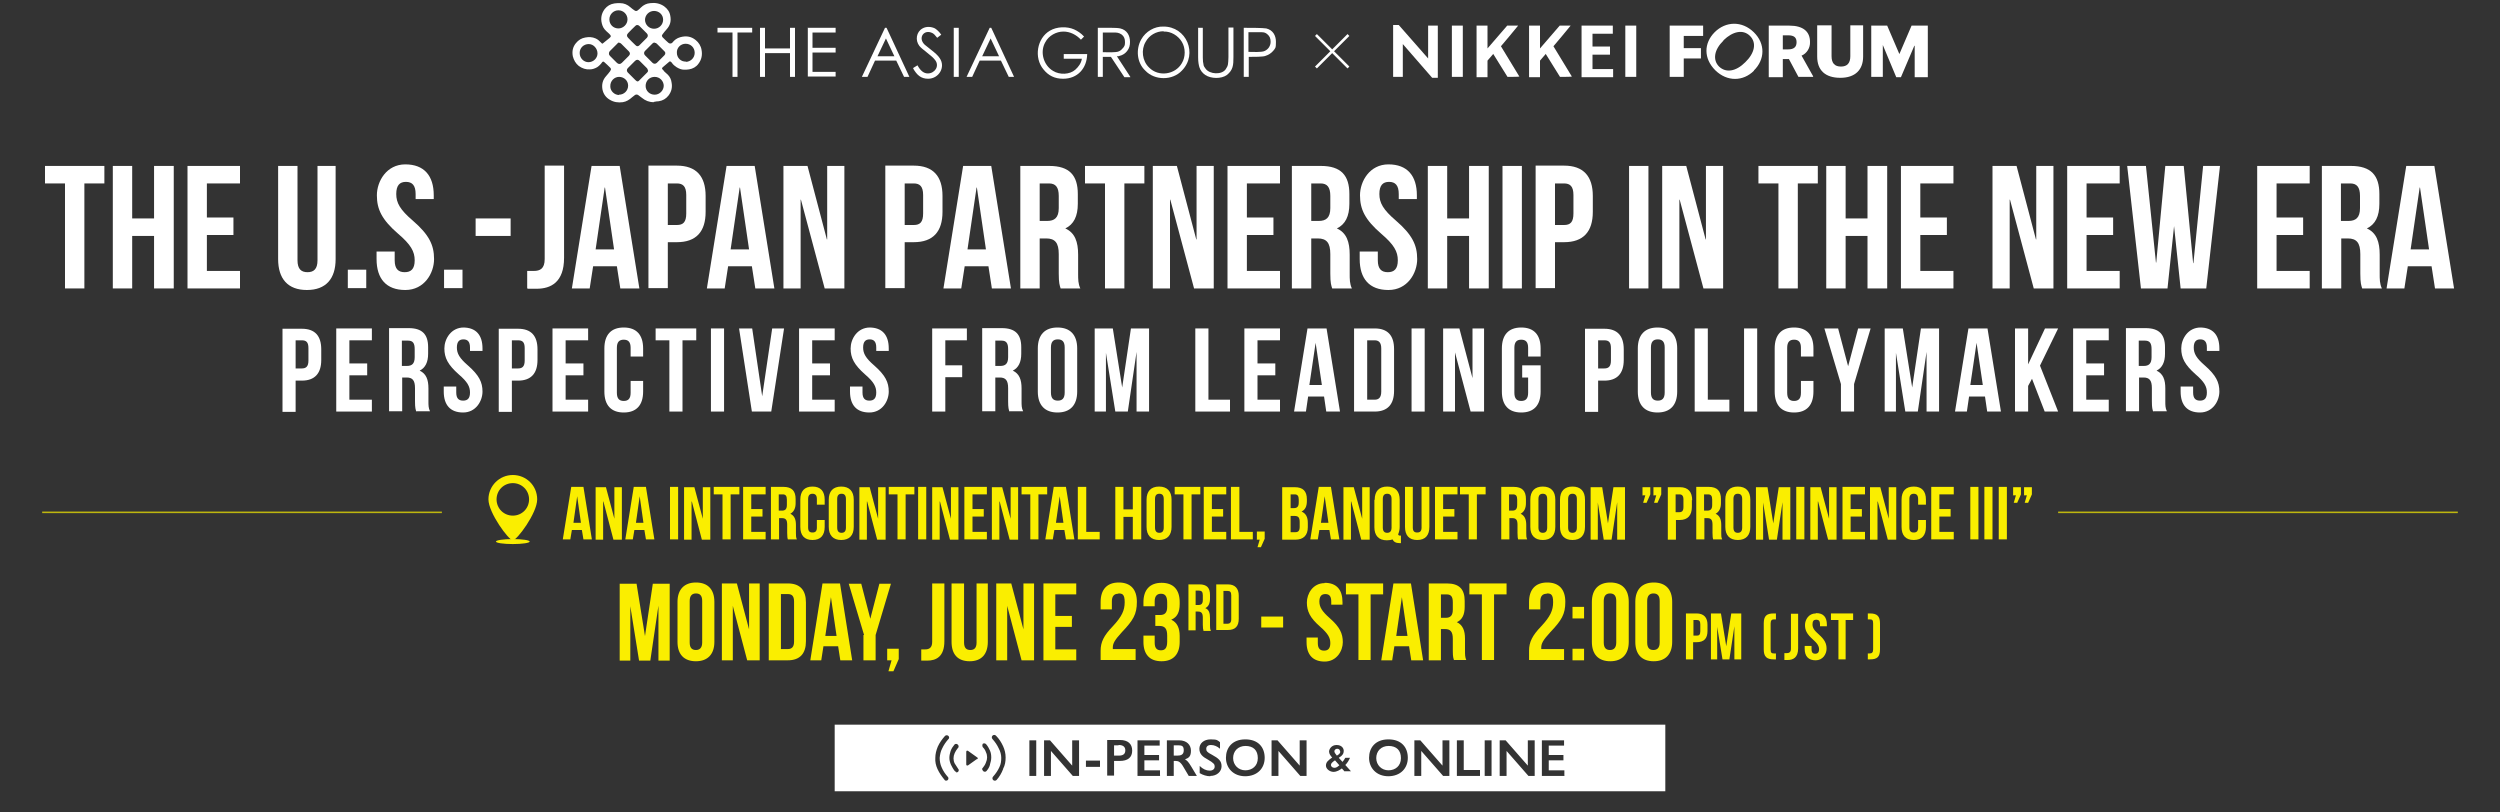 <?xml version="1.0" encoding="UTF-8"?>
<svg id="en" xmlns="http://www.w3.org/2000/svg" version="1.1" viewBox="0 0 800 260">
  <rect x="0" y="0" width="800" height="260" fill="#333333" stroke="none"/>
  <!-- Generator: Adobe Illustrator 29.5.1, SVG Export Plug-In . SVG Version: 2.1.0 Build 141)  -->
  <defs>
    <style>
      .st0, .st1 {
        fill: #faee00;
      }

      .st2 {
        fill-rule: evenodd;
      }

      .st2, .st3 {
        fill: #fff;
      }

      .st1 {
        opacity: .7;
      }
    </style>
  </defs>
  <g>
    <g>
      <g>
        <path id="header_logo_index" class="st2" d="M458.3,24.9l-9.4-10.8v10.5h-3.1V8h1.8l9.4,10.7v-10.5h3.1v16.7h-1.8ZM464.6,8.2h3.5v16.4h-3.5V8.2h0ZM477.8,17.3l-1.8,2.1v5.3h-3.5V8.2h3.5v7.3l6.3-7.3h3.5c0,.1-5.5,6.6-5.5,6.6l5.9,9.7h0c0,.1-3.8.1-3.8.1l-4.6-7.4ZM494.6,17.3l-1.8,2.1v5.3h-3.5V8.2h3.5v7.3l6.3-7.3h3.5c0,.1-5.5,6.6-5.5,6.6l5.9,9.7h0c0,.1-3.8.1-3.8.1l-4.6-7.4ZM506.1,8.2h10v2.6h-6.5v4.1h5.6v2.6h-5.6v4.6h6.6v2.6h-10.1V8.2ZM520.1,8.2h3.5v16.4h-3.5V8.2Z"/>
        <path id="header_logo_index-2" class="st2" d="M538.8,18.5v6.1h-4.5V8.2h10.7v3.3h-6.2v3.9h5.5v3.3h-5.5,0ZM561.3,22.6c-3.5,3.5-8.6,3.6-12.4-.1-3.8-3.8-3.7-8.7-.2-12.2s8.7-3.7,12.5,0c3.8,3.7,3.6,8.8,0,12.3M551.5,13c-3,2.9-3.5,6.2-1.4,8.3,2.2,2.1,5.4,1.6,8.4-1.4,3-2.9,3.7-6.2,1.5-8.4-2.2-2.2-5.5-1.5-8.5,1.4M572.4,18.9h-1.9v5.8h-4.5V8.2h6.6c4.4,0,6.6,1.9,6.6,5.2.1,1.9-1,3.7-2.7,4.4l3.7,6.6v.2h-4.7l-3.1-5.8ZM570.5,11.3v4.5h1.7c1.9,0,2.7-.8,2.7-2.3s-.8-2.2-2.7-2.2h-1.6ZM581.5,18.1v-10h4.6v9.9c0,2.2,1,3.3,3,3.3s3-1.1,3-3.3v-9.9h4.1v10c0,4.2-2.5,6.8-7.3,6.8s-7.4-2.4-7.4-6.8M612.6,14.6l-4.3,10.1h-1.5l-4.3-10.3v10.2h-3.7V8.2h5.1l3.9,9.1,3.9-9.1h5.2v16.5h-4.2v-10Z"/>
      </g>
      <path class="st3" d="M421.4,10.9l4.9,4.9,4.9-4.9.6.6-4.9,4.9,4.9,4.9-.6.6-4.9-4.9-4.9,4.9-.6-.6,4.9-4.9-4.9-4.9.6-.6Z"/>
    </g>
    <g id="Layer_2-2">
      <g>
        <g>
          <path class="st3" d="M229.6,10.4v-1.5h11.1v1.5h-4.7v14.2h-1.6v-14.2h-4.7Z"/>
          <path class="st3" d="M243.2,8.9h1.6v6.6h8v-6.6h1.6v15.7h-1.6v-7.6h-8v7.6h-1.6v-15.7Z"/>
          <path class="st3" d="M258.4,8.9h9v1.5h-7.4v4.9h7.4v1.5h-7.4v6.2h7.4v1.5h-8.9v-15.7h0Z"/>
          <path class="st3" d="M283.7,8.9l7.3,15.7h-1.7l-2.5-5.2h-6.8l-2.4,5.2h-1.8l7.4-15.7h.4ZM283.5,12.3l-2.7,5.7h5.4l-2.7-5.7Z"/>
          <path class="st3" d="M292.3,21.7l1.3-.8c.9,1.7,2,2.6,3.3,2.6,2.2,0,3.8-2.3,2.4-4.2-.5-.7-1.4-1.5-2.7-2.5-1.3-1-2.1-1.7-2.4-2.1-1.4-1.8-1-4.5,1-5.6,1.2-.7,2.8-.6,4,0,.6.4,1.3,1,2,2l-1.3,1c-.6-.8-1.1-1.3-1.5-1.5-2.7-1.4-4.8,1.5-2.5,3.7.2.2.9.7,2,1.6,1.3,1,2.3,1.9,2.8,2.7,2,2.9-.3,6.6-3.7,6.6-2.3,0-3.6-1.2-4.8-3.3h0Z"/>
          <path class="st3" d="M305.2,8.9h1.6v15.7h-1.6v-15.7Z"/>
          <path class="st3" d="M317.2,8.9l7.3,15.7h-1.7l-2.5-5.2h-6.8l-2.4,5.2h-1.8l7.4-15.7h.4ZM317,12.3l-2.7,5.7h5.4l-2.7-5.7Z"/>
          <path class="st3" d="M347.1,11.5l-1.2,1.2c-1.5-1.6-3.5-2.6-5.6-2.6-2.3,0-4.7,1.3-5.8,3.4-1.8,3.1-.6,7.4,2.5,9.2,2.1,1.3,5.3,1.2,7.1-.4,1-.9,1.9-2.1,2.1-3.5h-5.8v-1.5h7.5c-.1,4.6-3.1,7.9-7.7,7.9-2.7,0-4.7-1-6.3-3-3.1-3.7-2.1-10,2.1-12.4,2.2-1.3,5.4-1.4,7.7-.4,1.1.5,2.2,1.2,3.2,2.3h0Z"/>
          <path class="st3" d="M372.2,8.5c7.5-.1,11.2,8.8,6,14.1-3,3.2-8.7,3.2-11.7,0-2.7-2.5-3.1-6.8-1.3-10,1.4-2.5,4.2-4.2,7.1-4.1ZM372.3,10c-2.3,0-4.6,1.3-5.7,3.4-1.5,2.5-1.1,6.1,1.1,8.2,3,3.1,8.4,2.3,10.5-1.4,1.2-2,1.2-4.8,0-6.8-1.2-2-3.5-3.4-5.8-3.3h0Z"/>
          <path class="st3" d="M383.3,8.9h1.6v9.5c0,1.1.1,1.8.2,2.1,0,.6.4,1.1.7,1.5,1.3,1.8,5.1,2,6.4.2.9-1.3.8-1.8.9-3.9v-9.5h1.6v9.5c0,2.5-.1,4.1-2.1,5.7-1.8,1.3-5.1,1.2-6.9,0-.9-.6-1.6-1.5-1.9-2.5-.2-.7-.4-1.6-.4-3.2v-9.5h0Z"/>
          <path class="st3" d="M398,8.9c1.7,0,6.1,0,7.2.2,2.1.5,3.1,2.2,3.1,4.3s-.2,2-.9,2.9c-.6.7-1.5,1.3-2.5,1.6-.7.3-3.7.3-5.3.3v6.4h-1.6v-15.7h0ZM399.5,10.4v6.2c1.2,0,4.3.2,5.2-.3.5-.2,1.1-.7,1.4-1.2s.5-1.1.5-1.7c0-1.1-.3-1.8-1-2.4-.9-.8-1.6-.7-2.9-.7h-3.2Z"/>
          <path class="st3" d="M361.7,24.6l-4.3-6.6c.4,0,.7,0,.8-.1,1-.2,2-.9,2.5-1.6.7-.9.9-1.8.9-2.9,0-2.1-1-3.8-3.1-4.3-1.1-.3-5.5-.2-7.2-.2v15.7h1.6v-6.4c.7,0,1.7,0,2.6,0l4.3,6.5h1.9ZM352.9,16.6v-6.2h3.2c1.3,0,1.9,0,2.9.7.7.6,1,1.3,1,2.4s-.2,1.2-.5,1.7c-.3.4-.9,1-1.4,1.2-.9.5-4,.3-5.2.3h0Z"/>
        </g>
        <path class="st3" d="M209.2,32.7c-1.5,0-2.7-.5-3.8-1.4-.4-.3-.8-.6-1.2-.9-.3-.2-.7-.2-1,0-.3.2-.6.5-.9.7-.9.8-1.8,1.4-3,1.6-1.5.2-2.9,0-4.2-.8-1.2-.7-2-1.8-2.3-3.2-.3-1.6,0-3.1,1.2-4.4.4-.5.9-1,1.3-1.6,0-.1.1-.3.2-.4,0-.2,0-.4-.2-.6-.6-.6-1.2-1.2-1.9-1.8-.3-.3-.5-.2-.7,0-.4.6-1,1.2-1.6,1.6-.7.4-1.5.7-2.3.7-1.3.1-2.5-.3-3.6-1.1-1-.8-1.6-1.9-1.9-3.1-.3-1.6,0-3,1-4.2.8-1,1.8-1.6,3-1.8,1.1-.2,2.2-.2,3.3.3.7.3,1.2.8,1.7,1.3.1.1.2.2.3.3.1.1.2.1.3,0,.7-.6,1.4-1.1,2.1-1.7.1-.1.2-.2.3-.3.2-.2.2-.4,0-.7-.3-.3-.5-.6-.8-.8-.7-.6-1.4-1.3-1.7-2.2-.7-1.9-.5-3.7.7-5.3.8-1,1.8-1.6,3.1-1.8.6-.1,1.2-.1,1.8-.1,1.3,0,2.4.5,3.3,1.3.4.4.9.7,1.3,1,.4.3.7.3,1.1,0,.4-.3.7-.6,1-.9.8-.8,1.8-1.3,3-1.4,1.6-.2,3.1.1,4.4,1,1.1.8,1.8,1.8,2,3.1.3,1.6,0,3-1.2,4.3-.5.5-.9,1.1-1.3,1.6-.1.2-.3.4-.1.7,0,.1.1.2.2.3.6.6,1.2,1.2,1.8,1.7.3.3.9.3,1.2,0,.7-.9,1.5-1.5,2.6-1.8,1.8-.5,3.4-.3,4.9.9,1,.8,1.7,1.9,1.9,3.2.3,1.6,0,3.1-1,4.4-.7,1-1.8,1.6-3,1.8-.5.1-1.1.1-1.6.1-.8,0-1.6-.3-2.4-.8-.6-.4-1.1-.8-1.5-1.4,0-.1-.2-.2-.3-.3-.2-.2-.4-.2-.6,0-.4.4-.9.7-1.3,1.1-.2.2-.5.4-.7.6,0,0-.1.1-.1.1-.2.2-.2.4,0,.6.2.2.4.4.6.7.3.3.7.6,1.1,1,.7.7,1.1,1.6,1.2,2.5.3,1.5,0,2.9-1,4.2-.8,1-1.8,1.6-3.1,1.8-.5,0-1,.1-1.5.2,0,0,0,0,0-.1h0ZM198.3,13.6c-.3,0-.5,0-.7.3-.3.3-1.9,1.9-2.4,2.4-.3.3-.4.7-.3,1.1,0,.2.2.3.3.5.7.7,1.5,1.5,2.2,2.2.5.5,1.1.5,1.6,0l2.2-2.2c.5-.5.5-1,0-1.5l-2.4-2.4c-.2-.2-.4-.3-.7-.3h0ZM203.9,14.8c.3,0,.5-.1.7-.3.8-.8,1.6-1.6,2.4-2.4.4-.4.4-1,0-1.4-.8-.8-1.6-1.6-2.4-2.4-.4-.4-1-.4-1.3,0-.8.8-1.6,1.5-2.3,2.3-.5.5-.5,1,0,1.5s1.7,1.8,2.3,2.3c.2.2.4.4.8.4h0ZM207.3,22.5c0-.3-.1-.5-.3-.7-.8-.8-1.5-1.5-2.3-2.3-.5-.5-1-.5-1.5,0l-2.3,2.3c-.4.4-.4,1,0,1.4.8.8,1.6,1.6,2.4,2.4s1,.4,1.4,0l2.4-2.4c.2-.2.3-.4.3-.7h0ZM209.5,13.6c-.3,0-.5.1-.7.3l-2.4,2.4c-.4.4-.4,1,0,1.4l2.4,2.4c.4.4,1,.4,1.4,0,.8-.8,1.6-1.6,2.4-2.4.4-.4.4-1,0-1.3-.8-.8-1.6-1.6-2.4-2.4-.2-.2-.4-.3-.7-.3h0ZM197.9,9.1c1.5,0,2.9-1.3,2.9-2.9s-1.3-2.9-2.9-2.9-2.9,1.3-2.9,2.9c0,1.7,1.3,2.9,2.9,2.9h0ZM212.4,27.5c0-1.5-1.2-2.9-2.9-2.9s-2.9,1.3-2.9,2.9,1.3,2.8,2.9,2.8c1.6,0,2.9-1.4,2.9-2.9ZM219.4,19.8c1.5,0,2.9-1.2,2.9-2.9s-1.3-2.9-2.9-2.9-2.9,1.3-2.8,2.9c0,1.6,1.3,2.9,2.9,2.8h0ZM185.5,17c0,1.6,1.3,2.9,2.8,2.9,1.6,0,2.9-1.3,2.9-2.8,0-1.6-1.3-3-2.8-3-1.6,0-2.9,1.2-2.9,2.8h0ZM206.4,6.3c0,1.6,1.3,2.9,2.9,2.9s2.9-1.3,2.9-2.9c0-1.6-1.3-2.8-2.9-2.8-1.6,0-2.9,1.3-2.9,2.9ZM198.1,30.3c1.6,0,2.9-1.3,2.9-2.9,0-1.6-1.3-2.8-2.9-2.8-1.5,0-2.9,1.3-2.8,3.1,0,1.4,1.3,2.7,2.8,2.7Z"/>
      </g>
    </g>
  </g>
  <g>
    <g>
      <path class="st0" d="M189.4,172.6h-2.7l-.5-3h-3.2l-.5,3h-2.4l2.7-16.8h3.9l2.7,16.8ZM183.4,167.3h2.5l-1.2-8.5h0l-1.2,8.5Z"/>
      <path class="st0" d="M193,160.5h0v12.2h-2.4v-16.8h3.3l2.7,10.1h0v-10.1h2.4v16.8h-2.7l-3.2-12.2Z"/>
      <path class="st0" d="M209.4,172.6h-2.7l-.5-3h-3.2l-.5,3h-2.4l2.7-16.8h3.9l2.7,16.8ZM203.4,167.3h2.5l-1.2-8.5h0l-1.2,8.5Z"/>
      <path class="st0" d="M214.4,155.8h2.6v16.8h-2.6v-16.8Z"/>
      <path class="st0" d="M221.3,160.5h0v12.2h-2.4v-16.8h3.3l2.7,10.1h0v-10.1h2.4v16.8h-2.7l-3.2-12.2Z"/>
      <path class="st0" d="M228.4,155.8h8.2v2.4h-2.8v14.4h-2.6v-14.4h-2.8v-2.4Z"/>
      <path class="st0" d="M240.4,162.9h3.6v2.4h-3.6v4.9h4.6v2.4h-7.2v-16.8h7.2v2.4h-4.6v4.7Z"/>
      <path class="st0" d="M252.1,172.6c-.1-.4-.2-.7-.2-2.1v-2.6c0-1.6-.5-2.1-1.7-2.1h-.9v6.8h-2.6v-16.8h4c2.7,0,3.9,1.3,3.9,3.9v1.3c0,1.7-.6,2.8-1.7,3.4h0c1.3.6,1.8,1.8,1.8,3.6v2.6c0,.8,0,1.4.3,2h-2.7ZM249.2,158.2v5.2h1c1,0,1.6-.4,1.6-1.8v-1.7c0-1.2-.4-1.7-1.3-1.7h-1.3Z"/>
      <path class="st0" d="M263.9,166.4v2.2c0,2.7-1.3,4.2-3.9,4.2s-3.9-1.5-3.9-4.2v-8.7c0-2.7,1.3-4.2,3.9-4.2s3.9,1.5,3.9,4.2v1.6h-2.5v-1.8c0-1.2-.5-1.7-1.4-1.7s-1.4.5-1.4,1.7v9.1c0,1.2.5,1.6,1.4,1.6s1.4-.4,1.4-1.6v-2.4h2.5Z"/>
      <path class="st0" d="M265.2,159.9c0-2.7,1.4-4.2,4-4.2s4,1.5,4,4.2v8.7c0,2.7-1.4,4.2-4,4.2s-4-1.5-4-4.2v-8.7ZM267.9,168.8c0,1.2.5,1.7,1.4,1.7s1.4-.5,1.4-1.7v-9.1c0-1.2-.5-1.7-1.4-1.7s-1.4.5-1.4,1.7v9.1Z"/>
      <path class="st0" d="M277.4,160.5h0v12.2h-2.4v-16.8h3.3l2.7,10.1h0v-10.1h2.4v16.8h-2.7l-3.2-12.2Z"/>
      <path class="st0" d="M284.4,155.8h8.2v2.4h-2.8v14.4h-2.6v-14.4h-2.8v-2.4Z"/>
      <path class="st0" d="M293.8,155.8h2.6v16.8h-2.6v-16.8Z"/>
      <path class="st0" d="M300.7,160.5h0v12.2h-2.4v-16.8h3.3l2.7,10.1h0v-10.1h2.4v16.8h-2.7l-3.2-12.2Z"/>
      <path class="st0" d="M311.2,162.9h3.6v2.4h-3.6v4.9h4.6v2.4h-7.2v-16.8h7.2v2.4h-4.6v4.7Z"/>
      <path class="st0" d="M319.8,160.5h0v12.2h-2.4v-16.8h3.3l2.7,10.1h0v-10.1h2.4v16.8h-2.7l-3.2-12.2Z"/>
      <path class="st0" d="M326.9,155.8h8.2v2.4h-2.8v14.4h-2.6v-14.4h-2.8v-2.4Z"/>
      <path class="st0" d="M343.8,172.6h-2.7l-.5-3h-3.2l-.5,3h-2.4l2.7-16.8h3.9l2.7,16.8ZM337.8,167.3h2.5l-1.2-8.5h0l-1.2,8.5Z"/>
      <path class="st0" d="M345,155.8h2.6v14.4h4.3v2.4h-7v-16.8Z"/>
      <path class="st0" d="M359.5,172.6h-2.6v-16.8h2.6v7.2h3v-7.2h2.7v16.8h-2.7v-7.2h-3v7.2Z"/>
      <path class="st0" d="M366.9,159.9c0-2.7,1.4-4.2,4-4.2s4,1.5,4,4.2v8.7c0,2.7-1.4,4.2-4,4.2s-4-1.5-4-4.2v-8.7ZM369.6,168.8c0,1.2.5,1.7,1.4,1.7s1.4-.5,1.4-1.7v-9.1c0-1.2-.5-1.7-1.4-1.7s-1.4.5-1.4,1.7v9.1Z"/>
      <path class="st0" d="M375.9,155.8h8.2v2.4h-2.8v14.4h-2.6v-14.4h-2.8v-2.4Z"/>
      <path class="st0" d="M387.8,162.9h3.6v2.4h-3.6v4.9h4.6v2.4h-7.2v-16.8h7.2v2.4h-4.6v4.7Z"/>
      <path class="st0" d="M394,155.8h2.6v14.4h4.3v2.4h-7v-16.8Z"/>
      <path class="st0" d="M402.2,172.6v-2.5h2.5v2.3l-1.2,2.7h-1.1l.7-2.4h-1Z"/>
      <path class="st0" d="M418.2,159.7v.6c0,1.7-.5,2.8-1.7,3.4h0c1.4.6,2,1.8,2,3.6v1.4c0,2.6-1.4,4-4,4h-4.2v-16.8h4c2.7,0,3.9,1.3,3.9,3.9ZM413,158.2v4.4h1c1,0,1.6-.4,1.6-1.8v-.9c0-1.2-.4-1.7-1.3-1.7h-1.3ZM413,165.1v5.2h1.5c.9,0,1.4-.4,1.4-1.7v-1.5c0-1.6-.5-2-1.7-2h-1.2Z"/>
      <path class="st0" d="M428.6,172.6h-2.7l-.5-3h-3.2l-.5,3h-2.4l2.7-16.8h3.9l2.7,16.8ZM422.6,167.3h2.5l-1.2-8.5h0l-1.2,8.5Z"/>
      <path class="st0" d="M432.3,160.5h0v12.2h-2.4v-16.8h3.3l2.7,10.1h0v-10.1h2.4v16.8h-2.7l-3.2-12.2Z"/>
      <path class="st0" d="M439.9,159.9c0-2.7,1.4-4.2,4-4.2s4,1.5,4,4.2v8.7c0,.9-.2,1.7-.5,2.4.1.3.3.4.7.4h.2v2.4h-.4c-1.2,0-1.9-.4-2.3-1.2-.5.2-1.2.3-1.8.3-2.6,0-4-1.5-4-4.2v-8.7ZM442.5,168.8c0,1.2.5,1.7,1.4,1.7s1.4-.5,1.4-1.7v-9.1c0-1.2-.5-1.7-1.4-1.7s-1.4.5-1.4,1.7v9.1Z"/>
      <path class="st0" d="M452.1,155.8v13c0,1.2.5,1.6,1.4,1.6s1.4-.4,1.4-1.6v-13h2.5v12.8c0,2.7-1.3,4.2-3.9,4.2s-3.9-1.5-3.9-4.2v-12.8h2.6Z"/>
      <path class="st0" d="M461.8,162.9h3.6v2.4h-3.6v4.9h4.6v2.4h-7.2v-16.8h7.2v2.4h-4.6v4.7Z"/>
      <path class="st0" d="M467.2,155.8h8.2v2.4h-2.8v14.4h-2.6v-14.4h-2.8v-2.4Z"/>
      <path class="st0" d="M485.8,172.6c-.1-.4-.2-.7-.2-2.1v-2.6c0-1.6-.5-2.1-1.7-2.1h-.9v6.8h-2.6v-16.8h4c2.7,0,3.9,1.3,3.9,3.9v1.3c0,1.7-.6,2.8-1.7,3.4h0c1.3.6,1.8,1.8,1.8,3.6v2.6c0,.8,0,1.4.3,2h-2.7ZM482.9,158.2v5.2h1c1,0,1.6-.4,1.6-1.8v-1.7c0-1.2-.4-1.7-1.3-1.7h-1.3Z"/>
      <path class="st0" d="M489.7,159.9c0-2.7,1.4-4.2,4-4.2s4,1.5,4,4.2v8.7c0,2.7-1.4,4.2-4,4.2s-4-1.5-4-4.2v-8.7ZM492.3,168.8c0,1.2.5,1.7,1.4,1.7s1.4-.5,1.4-1.7v-9.1c0-1.2-.5-1.7-1.4-1.7s-1.4.5-1.4,1.7v9.1Z"/>
      <path class="st0" d="M499.2,159.9c0-2.7,1.4-4.2,4-4.2s4,1.5,4,4.2v8.7c0,2.7-1.4,4.2-4,4.2s-4-1.5-4-4.2v-8.7ZM501.8,168.8c0,1.2.5,1.7,1.4,1.7s1.4-.5,1.4-1.7v-9.1c0-1.2-.5-1.7-1.4-1.7s-1.4.5-1.4,1.7v9.1Z"/>
      <path class="st0" d="M514.5,167.8h0l1.8-11.9h3.7v16.8h-2.5v-12h0l-1.8,12h-2.5l-1.9-11.9h0v11.9h-2.3v-16.8h3.7l1.9,11.9Z"/>
      <path class="st0" d="M525.6,158.4v-2.5h2.5v2.3l-1.2,2.7h-1.1l.7-2.4h-1ZM529.1,158.4v-2.5h2.5v2.3l-1.2,2.7h-1.1l.7-2.4h-1Z"/>
      <path class="st0" d="M541.4,160v2.2c0,2.7-1.3,4.2-3.9,4.2h-1.2v6.3h-2.6v-16.8h3.9c2.6,0,3.9,1.5,3.9,4.2ZM536.2,158.2v5.7h1.2c.8,0,1.3-.4,1.3-1.6v-2.5c0-1.2-.5-1.6-1.3-1.6h-1.2Z"/>
      <path class="st0" d="M548.2,172.6c-.1-.4-.2-.7-.2-2.1v-2.6c0-1.6-.5-2.1-1.7-2.1h-.9v6.8h-2.6v-16.8h4c2.7,0,3.9,1.3,3.9,3.9v1.3c0,1.7-.6,2.8-1.7,3.4h0c1.3.6,1.8,1.8,1.8,3.6v2.6c0,.8,0,1.4.3,2h-2.7ZM545.3,158.2v5.2h1c1,0,1.6-.4,1.6-1.8v-1.7c0-1.2-.4-1.7-1.3-1.7h-1.3Z"/>
      <path class="st0" d="M552.1,159.9c0-2.7,1.4-4.2,4-4.2s4,1.5,4,4.2v8.7c0,2.7-1.4,4.2-4,4.2s-4-1.5-4-4.2v-8.7ZM554.7,168.8c0,1.2.5,1.7,1.4,1.7s1.4-.5,1.4-1.7v-9.1c0-1.2-.5-1.7-1.4-1.7s-1.4.5-1.4,1.7v9.1Z"/>
      <path class="st0" d="M567.4,167.8h0l1.8-11.9h3.7v16.8h-2.5v-12h0l-1.8,12h-2.5l-1.9-11.9h0v11.9h-2.3v-16.8h3.7l1.9,11.9Z"/>
      <path class="st0" d="M574.8,155.8h2.6v16.8h-2.6v-16.8Z"/>
      <path class="st0" d="M581.7,160.5h0v12.2h-2.4v-16.8h3.3l2.7,10.1h0v-10.1h2.4v16.8h-2.7l-3.2-12.2Z"/>
      <path class="st0" d="M592.2,162.9h3.6v2.4h-3.6v4.9h4.6v2.4h-7.2v-16.8h7.2v2.4h-4.6v4.7Z"/>
      <path class="st0" d="M600.8,160.5h0v12.2h-2.4v-16.8h3.3l2.7,10.1h0v-10.1h2.4v16.8h-2.7l-3.2-12.2Z"/>
      <path class="st0" d="M616.3,166.4v2.2c0,2.7-1.3,4.2-3.9,4.2s-3.9-1.5-3.9-4.2v-8.7c0-2.7,1.3-4.2,3.9-4.2s3.9,1.5,3.9,4.2v1.6h-2.5v-1.8c0-1.2-.5-1.7-1.4-1.7s-1.4.5-1.4,1.7v9.1c0,1.2.5,1.6,1.4,1.6s1.4-.4,1.4-1.6v-2.4h2.5Z"/>
      <path class="st0" d="M620.6,162.9h3.6v2.4h-3.6v4.9h4.6v2.4h-7.2v-16.8h7.2v2.4h-4.6v4.7Z"/>
      <path class="st0" d="M630.5,155.8h2.6v16.8h-2.6v-16.8Z"/>
      <path class="st0" d="M635,155.8h2.6v16.8h-2.6v-16.8Z"/>
      <path class="st0" d="M639.6,155.8h2.6v16.8h-2.6v-16.8Z"/>
      <path class="st0" d="M644.2,158.4v-2.5h2.5v2.3l-1.2,2.7h-1.1l.7-2.4h-1ZM647.7,158.4v-2.5h2.5v2.3l-1.2,2.7h-1.1l.7-2.4h-1Z"/>
    </g>
    <g>
      <path class="st0" d="M164.1,152c-4.3,0-7.8,3.5-7.8,7.8s6.5,13.1,7.8,13.1,7.8-8.7,7.8-13.1-3.5-7.8-7.8-7.8ZM164.1,165c-2.9,0-5.2-2.3-5.2-5.2s2.3-5.2,5.2-5.2,5.2,2.3,5.2,5.2-2.3,5.2-5.2,5.2Z"/>
      <ellipse class="st0" cx="164.1" cy="173.3" rx="5.4" ry=".8"/>
    </g>
    <g>
      <rect class="st1" x="13.5" y="163.7" width="127.9" height=".5"/>
      <rect class="st1" x="658.6" y="163.7" width="127.9" height=".5"/>
    </g>
  </g>
  <g>
    <path class="st3" d="M398.6,238.7c-2.5,0-4,1.7-4,3.9s1.7,3.9,3.9,3.9,4-1.4,4-3.9-1.4-3.9-4-3.9Z"/>
    <path class="st3" d="M376.9,238.5h-1.3v3.3h1.1c1.2,0,2.1-.3,2.1-1.7s-.6-1.6-1.8-1.6Z"/>
    <path class="st3" d="M428.8,240.4c0-.5-.4-.8-.9-.8s-.9.4-.9.8.3.8.8,1.4c.7-.4,1.1-.8,1.1-1.3Z"/>
    <path class="st3" d="M444.4,238.7c-2.5,0-4,1.7-4,3.9s1.7,3.9,3.9,3.9,4-1.4,4-3.9-1.4-3.9-4-3.9Z"/>
    <path class="st3" d="M425.9,244.8c0,.4.4.9,1.1.9s1.1-.4,1.6-.8l-1.4-1.6c-.9.6-1.3,1-1.3,1.5Z"/>
    <path class="st3" d="M267.1,231.9v21.3h265.8v-21.3h-265.8ZM302.8,249.8c-.2,0-.4,0-.5-.2-.9-1.1-1.7-2.2-2.3-3.5-.5-1.1-.8-2.3-.7-3.6,0-1.2.3-2.4.8-3.6.6-1.3,1.4-2.4,2.3-3.4.3-.3.8-.3,1.1,0,.3.3.3.8,0,1-.8.9-1.5,1.9-2,3-.5.9-.7,2-.8,3,0,1.1.2,2.1.6,3,.5,1.2,1.2,2.2,2,3.1.2.2.2.4.2.5,0,.4-.4.8-.8.7ZM306,247c-.2,0-.4-.2-.5-.3-.5-.6-.9-1.4-1.2-2-.3-.7-.5-1.4-.5-2.2s.2-1.5.4-2.2c.3-.8.7-1.4,1.2-2,.2-.3.8-.4,1.1,0,.3.2.4.8,0,1.1-.4.5-.8,1.1-1,1.6-.5,1.1-.5,2.3,0,3.3.4.6.7,1.1,1.1,1.7.2.2.2.4.2.5,0,.4-.4.7-.8.7ZM312.6,242.9l-2.8,2c-.4.2-.6,0-.6-.3v-4c0-.4.3-.5.6-.3l2.8,2c.4.2.4.5,0,.7ZM316.8,244.7c-.2.8-.6,1.4-1.1,2-.2.3-.8.4-1.1,0-.2-.2-.2-.3-.3-.5,0-.2,0-.4.2-.5.4-.5.8-1.1,1-1.7.5-1.1.5-2.3,0-3.3-.2-.6-.5-1.1-1-1.6-.2-.3-.2-.8,0-1.1.3-.2.8-.2,1.1.2.5.6.9,1.3,1.2,2,.3.7.4,1.4.4,2.2s-.2,1.5-.4,2.2ZM321,246.1c-.5,1.3-1.2,2.5-2.1,3.5-.3.3-.8.3-1.1,0-.3-.3-.3-.8,0-1.1.8-.9,1.5-1.9,2-3,.5-1,.6-2,.6-3s-.3-2.1-.8-3c-.5-1.1-1.2-2.1-2-3-.3-.3-.3-.8,0-1.1.3-.3.8-.3,1.1,0,1,1,1.7,2.1,2.3,3.4.5,1.1.8,2.3.8,3.6s-.2,2.5-.8,3.6ZM331.6,248.3h-2.2v-11.4h2.2v11.4ZM345.2,248.3h-1.9l-7-8v8h-2.2v-11.4h1.9l7.1,8.1v-8.1h2.2v11.4ZM352,245.4h-4.5v-2h4.5v2ZM358.3,243.5h-1.8v4.7h-2.2v-11.4h4.1c2.5,0,3.9,1.2,3.9,3.4s-1.4,3.3-4,3.3ZM371.3,248.3h-7.3v-11.4h7.1v1.7h-4.9v3h4.7v1.7h-4.7v3.2h5v1.7ZM380.4,248.3l-1.6-2.7c-1-1.8-1.7-2.1-2.6-2.1h-.6v4.8h-2.2v-11.4h3.9c2.5,0,3.8,1.5,3.8,3.3s-.6,2.3-1.9,2.8c.7.4,1.1.8,2,2.3l1.8,3h-2.5ZM387.3,248.4c-1.2,0-2.4-.4-3.4-1v-2.3c1,1,2.1,1.5,3.2,1.5s1.6-.6,1.6-1.3-.2-1.1-2.3-2.3c-1.5-.8-2.6-1.7-2.6-3.4s1.4-3,3.6-3,2.2.3,3,.9v2.1c-.9-.8-1.9-1.2-2.9-1.2s-1.5.5-1.5,1.2.2,1.1,1.8,1.9c2.2,1.2,3.1,2,3.1,3.7s-1.5,3.1-3.6,3.1ZM398.5,248.4c-3.9,0-6.2-2.7-6.2-5.9s2-5.9,6.2-5.9,6.2,2.6,6.2,5.9-2.3,5.9-6.3,5.9ZM418,248.3h-1.9l-7-8v8h-2.2v-11.4h1.9l7.1,8.1v-8.1h2.2v11.4ZM430.3,246.9l-.9-1c-.7.5-1.6,1.1-2.7,1.1s-2.4-.9-2.4-2,.7-1.7,2-2.6c-.5-.5-1-1.2-1-1.9s.7-2.1,2.4-2.1,2.3,1.1,2.3,1.9-.4,1.5-1.6,2.2l1.2,1.3c.3-.3.6-.8.9-1.3h1.5c-.3.7-.8,1.6-1.5,2.3l1.8,2h-2ZM444.3,248.4c-3.9,0-6.2-2.7-6.2-5.9s2-5.9,6.2-5.9,6.2,2.6,6.2,5.9-2.3,5.9-6.3,5.9ZM463.7,248.3h-1.9l-7-8v8h-2.2v-11.4h1.9l7.1,8.1v-8.1h2.2v11.4ZM473.6,248.3h-7.4v-11.4h2.2v9.5h5.2v1.9ZM477.3,248.3h-2.2v-11.4h2.2v11.4ZM491,248.3h-1.9l-7-8v8h-2.2v-11.4h1.9l7.1,8.1v-8.1h2.2v11.4ZM500.7,248.3h-7.3v-11.4h7.1v1.7h-4.9v3h4.7v1.7h-4.7v3.2h5v1.7Z"/>
    <path class="st3" d="M357.9,238.5h-1.4v3.3h1.5c1.6,0,2.1-.7,2.1-1.7s-.6-1.7-2.1-1.7Z"/>
  </g>
  <g>
    <path class="st3" d="M14.4,53.1h19v5.6h-6.4v33.6h-6.2v-33.6h-6.4v-5.6Z"/>
    <path class="st3" d="M42.3,92.3h-6.2v-39.2h6.2v16.8h7v-16.8h6.3v39.2h-6.3v-16.8h-7v16.8Z"/>
    <path class="st3" d="M66.2,69.6h8.5v5.6h-8.5v11.5h10.6v5.6h-16.8v-39.2h16.8v5.6h-10.6v10.9Z"/>
    <path class="st3" d="M95.2,53.1v30.2c0,2.8,1.2,3.8,3.2,3.8s3.2-1,3.2-3.8v-30.2h5.8v29.8c0,6.3-3.1,9.9-9.2,9.9s-9.2-3.6-9.2-9.9v-29.8h6.2Z"/>
    <path class="st3" d="M117.2,86.3v5.9h-5.9v-5.9h5.9Z"/>
    <path class="st3" d="M129.7,52.6c6,0,9.1,3.6,9.1,9.9v1.2h-5.8v-1.6c0-2.8-1.1-3.9-3.1-3.9s-3.1,1.1-3.1,3.9,1.2,5,5.3,8.5c5.2,4.5,6.8,7.8,6.8,12.3s-3.1,9.9-9.2,9.9-9.2-3.6-9.2-9.9v-2.4h5.8v2.8c0,2.8,1.2,3.8,3.2,3.8s3.2-1,3.2-3.8-1.2-5-5.3-8.5c-5.2-4.5-6.8-7.8-6.8-12.3s3.1-9.9,9.1-9.9Z"/>
    <path class="st3" d="M148,86.3v5.9h-5.9v-5.9h5.9Z"/>
    <path class="st3" d="M152.2,69.9h11.2v5.6h-11.2v-5.6Z"/>
    <path class="st3" d="M168.7,86.7c.7,0,1.5,0,2.1,0,2,0,3.5-.7,3.5-3.8v-29.9h6.2v29.5c0,7.8-4.2,9.9-8.8,9.9s-2,0-3-.1v-5.6Z"/>
    <path class="st3" d="M204.7,92.3h-6.2l-1.1-7.1h-7.6l-1.1,7.1h-5.7l6.3-39.2h9l6.3,39.2ZM190.6,79.8h5.9l-2.9-19.8h-.1l-2.9,19.8Z"/>
    <path class="st3" d="M225.8,62.7v5.1c0,6.3-3,9.7-9.2,9.7h-2.9v14.7h-6.2v-39.2h9.1c6.2,0,9.2,3.4,9.2,9.7ZM213.7,58.7v13.3h2.9c2,0,3-.9,3-3.7v-5.9c0-2.8-1.1-3.7-3-3.7h-2.9Z"/>
    <path class="st3" d="M247.9,92.3h-6.2l-1.1-7.1h-7.6l-1.1,7.1h-5.7l6.3-39.2h9l6.3,39.2ZM233.8,79.8h5.9l-2.9-19.8h-.1l-2.9,19.8Z"/>
    <path class="st3" d="M256.3,63.9h-.1v28.4h-5.5v-39.2h7.7l6.2,23.5h.1v-23.5h5.5v39.2h-6.3l-7.6-28.4Z"/>
    <path class="st3" d="M301.6,62.7v5.1c0,6.3-3,9.7-9.2,9.7h-2.9v14.7h-6.2v-39.2h9.1c6.2,0,9.2,3.4,9.2,9.7ZM289.5,58.7v13.3h2.9c2,0,3-.9,3-3.7v-5.9c0-2.8-1.1-3.7-3-3.7h-2.9Z"/>
    <path class="st3" d="M323.6,92.3h-6.2l-1.1-7.1h-7.6l-1.1,7.1h-5.7l6.3-39.2h9l6.3,39.2ZM309.6,79.8h5.9l-2.9-19.8h-.1l-2.9,19.8Z"/>
    <path class="st3" d="M339.4,92.3c-.3-1-.6-1.6-.6-4.8v-6.2c0-3.6-1.2-5-4-5h-2.1v16h-6.2v-39.2h9.3c6.4,0,9.1,3,9.1,9v3.1c0,4-1.3,6.6-4,7.9h0c3.1,1.4,4.1,4.3,4.1,8.4v6c0,1.9,0,3.3.7,4.8h-6.3ZM332.7,58.7v12h2.4c2.3,0,3.7-1,3.7-4.1v-3.9c0-2.8-1-4-3.1-4h-3Z"/>
    <path class="st3" d="M347.2,53.1h19v5.6h-6.4v33.6h-6.2v-33.6h-6.4v-5.6Z"/>
    <path class="st3" d="M374.5,63.9h-.1v28.4h-5.5v-39.2h7.7l6.2,23.5h.1v-23.5h5.5v39.2h-6.3l-7.6-28.4Z"/>
    <path class="st3" d="M399,69.6h8.5v5.6h-8.5v11.5h10.6v5.6h-16.8v-39.2h16.8v5.6h-10.6v10.9Z"/>
    <path class="st3" d="M426.3,92.3c-.3-1-.6-1.6-.6-4.8v-6.2c0-3.6-1.2-5-4-5h-2.1v16h-6.2v-39.2h9.3c6.4,0,9.1,3,9.1,9v3.1c0,4-1.3,6.6-4,7.9h0c3.1,1.4,4.1,4.3,4.1,8.4v6c0,1.9,0,3.3.7,4.8h-6.3ZM419.6,58.7v12h2.4c2.3,0,3.7-1,3.7-4.1v-3.9c0-2.8-1-4-3.1-4h-3Z"/>
    <path class="st3" d="M444.3,52.6c6,0,9.1,3.6,9.1,9.9v1.2h-5.8v-1.6c0-2.8-1.1-3.9-3.1-3.9s-3.1,1.1-3.1,3.9,1.2,5,5.3,8.5c5.2,4.5,6.8,7.8,6.8,12.3s-3.1,9.9-9.2,9.9-9.2-3.6-9.2-9.9v-2.4h5.8v2.8c0,2.8,1.2,3.8,3.2,3.8s3.2-1,3.2-3.8-1.2-5-5.3-8.5c-5.2-4.5-6.8-7.8-6.8-12.3s3.1-9.9,9.1-9.9Z"/>
    <path class="st3" d="M463.1,92.3h-6.2v-39.2h6.2v16.8h7v-16.8h6.3v39.2h-6.3v-16.8h-7v16.8Z"/>
    <path class="st3" d="M480.8,53.1h6.2v39.2h-6.2v-39.2Z"/>
    <path class="st3" d="M509.7,62.7v5.1c0,6.3-3,9.7-9.2,9.7h-2.9v14.7h-6.2v-39.2h9.1c6.2,0,9.2,3.4,9.2,9.7ZM497.6,58.7v13.3h2.9c2,0,3-.9,3-3.7v-5.9c0-2.8-1.1-3.7-3-3.7h-2.9Z"/>
    <path class="st3" d="M521.3,53.1h6.2v39.2h-6.2v-39.2Z"/>
    <path class="st3" d="M537.5,63.9h-.1v28.4h-5.5v-39.2h7.7l6.2,23.5h.1v-23.5h5.5v39.2h-6.3l-7.6-28.4Z"/>
    <path class="st3" d="M562.7,53.1h19v5.6h-6.4v33.6h-6.2v-33.6h-6.4v-5.6Z"/>
    <path class="st3" d="M590.6,92.3h-6.2v-39.2h6.2v16.8h7v-16.8h6.3v39.2h-6.3v-16.8h-7v16.8Z"/>
    <path class="st3" d="M614.5,69.6h8.5v5.6h-8.5v11.5h10.6v5.6h-16.8v-39.2h16.8v5.6h-10.6v10.9Z"/>
    <path class="st3" d="M643.2,63.9h-.1v28.4h-5.5v-39.2h7.7l6.2,23.5h.1v-23.5h5.5v39.2h-6.3l-7.6-28.4Z"/>
    <path class="st3" d="M667.7,69.6h8.5v5.6h-8.5v11.5h10.6v5.6h-16.8v-39.2h16.8v5.6h-10.6v10.9Z"/>
    <path class="st3" d="M695.9,71.4h-.1l-2.2,20.9h-8.5l-4.4-39.2h6l3.2,30.9h.1l2.9-30.9h5.9l3,31.1h.1l3.1-31.1h5.4l-4.4,39.2h-8.2l-2.2-20.9Z"/>
    <path class="st3" d="M728.5,69.6h8.5v5.6h-8.5v11.5h10.6v5.6h-16.8v-39.2h16.8v5.6h-10.6v10.9Z"/>
    <path class="st3" d="M755.9,92.3c-.3-1-.6-1.6-.6-4.8v-6.2c0-3.6-1.2-5-4-5h-2.1v16h-6.2v-39.2h9.3c6.4,0,9.1,3,9.1,9v3.1c0,4-1.3,6.6-4,7.9h0c3.1,1.4,4.1,4.3,4.1,8.4v6c0,1.9,0,3.3.7,4.8h-6.3ZM749.1,58.7v12h2.4c2.3,0,3.7-1,3.7-4.1v-3.9c0-2.8-1-4-3.1-4h-3Z"/>
    <path class="st3" d="M785.4,92.3h-6.2l-1.1-7.1h-7.6l-1.1,7.1h-5.7l6.3-39.2h9l6.3,39.2ZM771.4,79.8h5.9l-2.9-19.8h-.1l-2.9,19.8Z"/>
  </g>
  <g>
    <path class="st3" d="M102.8,111.7v3.5c0,4.3-2.1,6.6-6.2,6.6h-2v10h-4.2v-26.6h6.2c4.2,0,6.2,2.3,6.2,6.6ZM94.6,108.9v9h2c1.3,0,2.1-.6,2.1-2.5v-4c0-1.9-.7-2.5-2.1-2.5h-2Z"/>
    <path class="st3" d="M111.8,116.3h5.7v3.8h-5.7v7.8h7.2v3.8h-11.4v-26.6h11.4v3.8h-7.2v7.4Z"/>
    <path class="st3" d="M133.2,131.7c-.2-.7-.4-1.1-.4-3.3v-4.2c0-2.5-.8-3.4-2.7-3.4h-1.4v10.8h-4.2v-26.6h6.3c4.3,0,6.2,2,6.2,6.1v2.1c0,2.7-.9,4.5-2.7,5.4h0c2.1,1,2.8,2.9,2.8,5.7v4.1c0,1.3,0,2.2.5,3.2h-4.3ZM128.6,108.9v8.2h1.6c1.6,0,2.5-.7,2.5-2.8v-2.6c0-1.9-.6-2.7-2.1-2.7h-2Z"/>
    <path class="st3" d="M148.2,104.8c4.1,0,6.2,2.4,6.2,6.7v.8h-4v-1.1c0-1.9-.8-2.6-2.1-2.6s-2.1.7-2.1,2.6.8,3.4,3.6,5.8c3.5,3.1,4.6,5.3,4.6,8.3s-2.1,6.7-6.2,6.7-6.2-2.4-6.2-6.7v-1.6h4v1.9c0,1.9.8,2.6,2.2,2.6s2.2-.7,2.2-2.6-.8-3.4-3.6-5.8c-3.5-3.1-4.6-5.3-4.6-8.3s2.1-6.7,6.2-6.7Z"/>
    <path class="st3" d="M172,111.7v3.5c0,4.3-2.1,6.6-6.2,6.6h-2v10h-4.2v-26.6h6.2c4.2,0,6.2,2.3,6.2,6.6ZM163.8,108.9v9h2c1.3,0,2.1-.6,2.1-2.5v-4c0-1.9-.7-2.5-2.1-2.5h-2Z"/>
    <path class="st3" d="M181,116.3h5.7v3.8h-5.7v7.8h7.2v3.8h-11.4v-26.6h11.4v3.8h-7.2v7.4Z"/>
    <path class="st3" d="M205.8,121.8v3.5c0,4.3-2.1,6.7-6.2,6.7s-6.2-2.4-6.2-6.7v-13.8c0-4.3,2.1-6.7,6.2-6.7s6.2,2.4,6.2,6.7v2.6h-4v-2.8c0-1.9-.8-2.6-2.2-2.6s-2.2.7-2.2,2.6v14.4c0,1.9.8,2.6,2.2,2.6s2.2-.7,2.2-2.6v-3.8h4Z"/>
    <path class="st3" d="M209.9,105.1h12.9v3.8h-4.4v22.8h-4.2v-22.8h-4.4v-3.8Z"/>
    <path class="st3" d="M227.5,105.1h4.2v26.6h-4.2v-26.6Z"/>
    <path class="st3" d="M243.9,126.8h0l3.2-21.7h3.8l-4.1,26.6h-6.2l-4.1-26.6h4.2l3.2,21.7Z"/>
    <path class="st3" d="M259.9,116.3h5.7v3.8h-5.7v7.8h7.2v3.8h-11.4v-26.6h11.4v3.8h-7.2v7.4Z"/>
    <path class="st3" d="M278.2,104.8c4.1,0,6.2,2.4,6.2,6.7v.8h-4v-1.1c0-1.9-.8-2.6-2.1-2.6s-2.1.7-2.1,2.6.8,3.4,3.6,5.8c3.5,3.1,4.6,5.3,4.6,8.3s-2.1,6.7-6.2,6.7-6.2-2.4-6.2-6.7v-1.6h4v1.9c0,1.9.8,2.6,2.2,2.6s2.2-.7,2.2-2.6-.8-3.4-3.6-5.8c-3.5-3.1-4.6-5.3-4.6-8.3s2.1-6.7,6.2-6.7Z"/>
    <path class="st3" d="M302.5,116.9h5.4v3.8h-5.4v11h-4.2v-26.6h11.1v3.8h-6.9v8Z"/>
    <path class="st3" d="M323,131.7c-.2-.7-.4-1.1-.4-3.3v-4.2c0-2.5-.8-3.4-2.7-3.4h-1.4v10.8h-4.2v-26.6h6.3c4.3,0,6.2,2,6.2,6.1v2.1c0,2.7-.9,4.5-2.7,5.4h0c2.1,1,2.8,2.9,2.8,5.7v4.1c0,1.3,0,2.2.5,3.2h-4.3ZM318.5,108.9v8.2h1.6c1.6,0,2.5-.7,2.5-2.8v-2.6c0-1.9-.6-2.7-2.1-2.7h-2Z"/>
    <path class="st3" d="M332.1,111.5c0-4.3,2.2-6.7,6.3-6.7s6.3,2.4,6.3,6.7v13.8c0,4.3-2.2,6.7-6.3,6.7s-6.3-2.4-6.3-6.7v-13.8ZM336.3,125.6c0,1.9.8,2.6,2.2,2.6s2.2-.7,2.2-2.6v-14.4c0-1.9-.8-2.6-2.2-2.6s-2.2.7-2.2,2.6v14.4Z"/>
    <path class="st3" d="M359.1,124h0l2.8-18.9h5.8v26.6h-4v-19.1h0l-2.8,19.1h-4l-3-18.8h0v18.8h-3.6v-26.6h5.8l3,18.9Z"/>
    <path class="st3" d="M382.5,105.1h4.2v22.8h6.9v3.8h-11.1v-26.6Z"/>
    <path class="st3" d="M402.4,116.3h5.7v3.8h-5.7v7.8h7.2v3.8h-11.4v-26.6h11.4v3.8h-7.2v7.4Z"/>
    <path class="st3" d="M428.6,131.7h-4.2l-.7-4.8h-5.1l-.7,4.8h-3.8l4.3-26.6h6.1l4.3,26.6ZM419,123.2h4l-2-13.5h0l-2,13.5Z"/>
    <path class="st3" d="M433.3,105.1h6.6c4.2,0,6.2,2.3,6.2,6.6v13.4c0,4.3-2.1,6.6-6.2,6.6h-6.6v-26.6ZM437.5,108.9v19h2.4c1.3,0,2.1-.7,2.1-2.6v-13.8c0-1.9-.8-2.6-2.1-2.6h-2.4Z"/>
    <path class="st3" d="M451.7,105.1h4.2v26.6h-4.2v-26.6Z"/>
    <path class="st3" d="M465.6,112.4h0v19.3h-3.8v-26.6h5.2l4.2,15.9h0v-15.9h3.7v26.6h-4.3l-5.1-19.3Z"/>
    <path class="st3" d="M487.1,116.9h5.9v8.4c0,4.3-2.1,6.7-6.2,6.7s-6.2-2.4-6.2-6.7v-13.8c0-4.3,2.1-6.7,6.2-6.7s6.2,2.4,6.2,6.7v2.6h-4v-2.8c0-1.9-.8-2.6-2.2-2.6s-2.2.7-2.2,2.6v14.4c0,1.9.8,2.6,2.2,2.6s2.2-.7,2.2-2.6v-4.9h-1.9v-3.8Z"/>
    <path class="st3" d="M519.6,111.7v3.5c0,4.3-2.1,6.6-6.2,6.6h-2v10h-4.2v-26.6h6.2c4.2,0,6.2,2.3,6.2,6.6ZM511.4,108.9v9h2c1.3,0,2.1-.6,2.1-2.5v-4c0-1.9-.7-2.5-2.1-2.5h-2Z"/>
    <path class="st3" d="M524.1,111.5c0-4.3,2.2-6.7,6.3-6.7s6.3,2.4,6.3,6.7v13.8c0,4.3-2.2,6.7-6.3,6.7s-6.3-2.4-6.3-6.7v-13.8ZM528.3,125.6c0,1.9.8,2.6,2.2,2.6s2.2-.7,2.2-2.6v-14.4c0-1.9-.8-2.6-2.2-2.6s-2.2.7-2.2,2.6v14.4Z"/>
    <path class="st3" d="M542.3,105.1h4.2v22.8h6.9v3.8h-11.1v-26.6Z"/>
    <path class="st3" d="M558.1,105.1h4.2v26.6h-4.2v-26.6Z"/>
    <path class="st3" d="M580.3,121.8v3.5c0,4.3-2.1,6.7-6.2,6.7s-6.2-2.4-6.2-6.7v-13.8c0-4.3,2.1-6.7,6.2-6.7s6.2,2.4,6.2,6.7v2.6h-4v-2.8c0-1.9-.8-2.6-2.2-2.6s-2.2.7-2.2,2.6v14.4c0,1.9.8,2.6,2.2,2.6s2.2-.7,2.2-2.6v-3.8h4Z"/>
    <path class="st3" d="M589.1,122.9l-5.3-17.8h4.4l3.2,12.1h0l3.2-12.1h4l-5.3,17.8v8.8h-4.2v-8.8Z"/>
    <path class="st3" d="M611.9,124h0l2.8-18.9h5.8v26.6h-4v-19.1h0l-2.8,19.1h-4l-3-18.8h0v18.8h-3.6v-26.6h5.8l3,18.9Z"/>
    <path class="st3" d="M640.1,131.7h-4.2l-.7-4.8h-5.1l-.7,4.8h-3.8l4.3-26.6h6.1l4.3,26.6ZM630.5,123.2h4l-2-13.5h0l-2,13.5Z"/>
    <path class="st3" d="M650.3,121.1l-1.3,2.4v8.2h-4.2v-26.6h4.2v11.5h0l5.4-11.5h4.2l-5.8,11.9,5.8,14.7h-4.3l-4.1-10.6Z"/>
    <path class="st3" d="M667.6,116.3h5.7v3.8h-5.7v7.8h7.2v3.8h-11.4v-26.6h11.4v3.8h-7.2v7.4Z"/>
    <path class="st3" d="M689,131.7c-.2-.7-.4-1.1-.4-3.3v-4.2c0-2.5-.8-3.4-2.7-3.4h-1.4v10.8h-4.2v-26.6h6.3c4.3,0,6.2,2,6.2,6.1v2.1c0,2.7-.9,4.5-2.7,5.4h0c2.1,1,2.8,2.9,2.8,5.7v4.1c0,1.3,0,2.2.5,3.2h-4.3ZM684.4,108.9v8.2h1.6c1.6,0,2.5-.7,2.5-2.8v-2.6c0-1.9-.6-2.7-2.1-2.7h-2Z"/>
    <path class="st3" d="M704,104.8c4.1,0,6.2,2.4,6.2,6.7v.8h-4v-1.1c0-1.9-.8-2.6-2.1-2.6s-2.1.7-2.1,2.6.8,3.4,3.6,5.8c3.5,3.1,4.6,5.3,4.6,8.3s-2.1,6.7-6.2,6.7-6.2-2.4-6.2-6.7v-1.6h4v1.9c0,1.9.8,2.6,2.2,2.6s2.2-.7,2.2-2.6-.8-3.4-3.6-5.8c-3.5-3.1-4.6-5.3-4.6-8.3s2.1-6.7,6.2-6.7Z"/>
  </g>
  <g>
    <path class="st0" d="M206.3,204.2h0l2.6-17.4h5.4v24.6h-3.6v-17.6h0l-2.6,17.6h-3.6l-2.8-17.4h0v17.4h-3.4v-24.6h5.4l2.8,17.4Z"/>
    <path class="st0" d="M216.8,192.6c0-3.9,2.1-6.2,5.9-6.2s5.9,2.2,5.9,6.2v12.8c0,3.9-2.1,6.2-5.9,6.2s-5.9-2.2-5.9-6.2v-12.8ZM220.7,205.6c0,1.8.8,2.4,2,2.4s2-.7,2-2.4v-13.3c0-1.8-.8-2.4-2-2.4s-2,.7-2,2.4v13.3Z"/>
    <path class="st0" d="M234.5,193.5h0v17.8h-3.5v-24.6h4.8l3.9,14.7h0v-14.7h3.4v24.6h-4l-4.7-17.8Z"/>
    <path class="st0" d="M246,186.7h6.1c3.9,0,5.8,2.1,5.8,6.1v12.4c0,3.9-1.9,6.1-5.8,6.1h-6.1v-24.6ZM249.9,190.2v17.5h2.2c1.2,0,2-.6,2-2.4v-12.8c0-1.8-.7-2.4-2-2.4h-2.2Z"/>
    <path class="st0" d="M272.8,211.3h-3.9l-.7-4.5h-4.7l-.7,4.5h-3.5l3.9-24.6h5.6l3.9,24.6ZM264,203.5h3.7l-1.8-12.4h0l-1.8,12.4Z"/>
    <path class="st0" d="M276.5,203.2l-4.9-16.4h4l2.9,11.2h0l2.9-11.2h3.7l-4.9,16.4v8.1h-3.9v-8.1Z"/>
    <path class="st0" d="M283.9,211.3v-3.7h3.7v3.3l-1.7,3.9h-1.6l1-3.5h-1.5Z"/>
    <path class="st0" d="M294.8,207.8c.4,0,.9,0,1.3,0,1.2,0,2.2-.5,2.2-2.4v-18.7h3.9v18.5c0,4.9-2.6,6.2-5.5,6.2s-1.2,0-1.9,0v-3.5Z"/>
    <path class="st0" d="M308.5,186.7v18.9c0,1.8.8,2.4,2,2.4s2-.6,2-2.4v-18.9h3.6v18.7c0,3.9-2,6.2-5.8,6.2s-5.8-2.2-5.8-6.2v-18.7h3.9Z"/>
    <path class="st0" d="M322.3,193.5h0v17.8h-3.5v-24.6h4.8l3.9,14.7h0v-14.7h3.4v24.6h-4l-4.7-17.8Z"/>
    <path class="st0" d="M337.7,197.1h5.3v3.5h-5.3v7.2h6.7v3.5h-10.5v-24.6h10.5v3.5h-6.7v6.8Z"/>
    <path class="st0" d="M357.8,190c-1.2,0-2,.7-2,2.4v2.6h-3.6v-2.4c0-3.9,2-6.2,5.8-6.2s5.8,2.2,5.8,6.2-1.2,5.9-4.8,9.7c-2.3,2.5-2.9,3.6-2.9,4.9s0,.4,0,.5h7.3v3.5h-11.2v-3c0-2.7,1-4.8,3.9-7.8,2.9-3.1,3.8-5.1,3.8-7.7s-.8-2.8-2-2.8Z"/>
    <path class="st0" d="M373.5,192.8c0-2.2-.8-2.8-2-2.8s-2,.7-2,2.4v1.6h-3.6v-1.3c0-3.9,2-6.2,5.8-6.2s5.8,2.2,5.8,6.2v.6c0,2.6-.8,4.2-2.7,5h0c1.9.9,2.7,2.7,2.7,5.2v1.9c0,3.9-2,6.2-5.8,6.2s-5.8-2.2-5.8-6.2v-2h3.6v2.3c0,1.8.8,2.4,2,2.4s2-.6,2-2.8v-1.9c0-2.3-.8-3.1-2.5-3.1h-1.3v-3.5h1.5c1.4,0,2.3-.6,2.3-2.6v-1.4Z"/>
    <path class="st0" d="M385.1,201.7c-.1-.4-.2-.6-.2-1.8v-2.3c0-1.4-.5-1.9-1.5-1.9h-.8v6h-2.3v-14.7h3.5c2.4,0,3.4,1.1,3.4,3.4v1.2c0,1.5-.5,2.5-1.5,3h0c1.2.5,1.5,1.6,1.5,3.2v2.3c0,.7,0,1.2.3,1.8h-2.4ZM382.6,189.1v4.5h.9c.9,0,1.4-.4,1.4-1.6v-1.5c0-1.1-.4-1.5-1.2-1.5h-1.1Z"/>
    <path class="st0" d="M389.2,187h3.7c2.3,0,3.5,1.3,3.5,3.6v7.4c0,2.4-1.1,3.6-3.5,3.6h-3.7v-14.7ZM391.5,189.1v10.5h1.3c.7,0,1.2-.4,1.2-1.4v-7.7c0-1.1-.4-1.4-1.2-1.4h-1.3Z"/>
    <path class="st0" d="M403.6,197.3h7v3.5h-7v-3.5Z"/>
    <path class="st0" d="M423.9,186.5c3.8,0,5.7,2.2,5.7,6.2v.8h-3.6v-1c0-1.8-.7-2.4-1.9-2.4s-1.9.7-1.9,2.4.8,3.1,3.3,5.3c3.2,2.8,4.2,4.9,4.2,7.7s-2,6.2-5.8,6.2-5.8-2.2-5.8-6.2v-1.5h3.6v1.8c0,1.8.8,2.4,2,2.4s2-.6,2-2.4-.8-3.1-3.3-5.3c-3.2-2.8-4.2-4.9-4.2-7.7s1.9-6.2,5.7-6.2Z"/>
    <path class="st0" d="M430.7,186.7h11.9v3.5h-4v21h-3.9v-21h-4v-3.5Z"/>
    <path class="st0" d="M455.5,211.3h-3.9l-.7-4.5h-4.7l-.7,4.5h-3.5l3.9-24.6h5.6l3.9,24.6ZM446.7,203.5h3.7l-1.8-12.4h0l-1.8,12.4Z"/>
    <path class="st0" d="M465.3,211.3c-.2-.6-.4-1-.4-3v-3.9c0-2.3-.8-3.1-2.5-3.1h-1.3v10h-3.9v-24.6h5.8c4,0,5.7,1.9,5.7,5.6v1.9c0,2.5-.8,4.1-2.5,4.9h0c1.9.9,2.6,2.7,2.6,5.3v3.8c0,1.2,0,2.1.4,3h-3.9ZM461.1,190.2v7.5h1.5c1.4,0,2.3-.6,2.3-2.6v-2.4c0-1.8-.6-2.5-2-2.5h-1.9Z"/>
    <path class="st0" d="M470.2,186.7h11.9v3.5h-4v21h-3.9v-21h-4v-3.5Z"/>
    <path class="st0" d="M494.9,190c-1.2,0-2,.7-2,2.4v2.6h-3.6v-2.4c0-3.9,2-6.2,5.8-6.2s5.8,2.2,5.8,6.2-1.2,5.9-4.8,9.7c-2.3,2.5-2.9,3.6-2.9,4.9s0,.4,0,.5h7.3v3.5h-11.2v-3c0-2.7,1-4.8,3.9-7.8,2.9-3.1,3.8-5.1,3.8-7.7s-.8-2.8-2-2.8Z"/>
    <path class="st0" d="M506.9,194.2v3.7h-3.7v-3.7h3.7ZM506.9,207.6v3.7h-3.7v-3.7h3.7Z"/>
    <path class="st0" d="M509.4,192.6c0-3.9,2.1-6.2,5.9-6.2s5.9,2.2,5.9,6.2v12.8c0,3.9-2.1,6.2-5.9,6.2s-5.9-2.2-5.9-6.2v-12.8ZM513.2,205.6c0,1.8.8,2.4,2,2.4s2-.7,2-2.4v-13.3c0-1.8-.8-2.4-2-2.4s-2,.7-2,2.4v13.3Z"/>
    <path class="st0" d="M523.3,192.6c0-3.9,2.1-6.2,5.9-6.2s5.9,2.2,5.9,6.2v12.8c0,3.9-2.1,6.2-5.9,6.2s-5.9-2.2-5.9-6.2v-12.8ZM527.1,205.6c0,1.8.8,2.4,2,2.4s2-.7,2-2.4v-13.3c0-1.8-.8-2.4-2-2.4s-2,.7-2,2.4v13.3Z"/>
    <path class="st0" d="M546.4,200v1.9c0,2.4-1.1,3.6-3.5,3.6h-1.1v5.5h-2.3v-14.7h3.4c2.3,0,3.5,1.3,3.5,3.6ZM541.9,198.4v5h1.1c.7,0,1.1-.3,1.1-1.4v-2.2c0-1.1-.4-1.4-1.1-1.4h-1.1Z"/>
    <path class="st0" d="M552.4,206.8h0l1.6-10.5h3.2v14.7h-2.2v-10.6h0l-1.6,10.6h-2.2l-1.7-10.4h0v10.4h-2v-14.7h3.2l1.7,10.5Z"/>
    <path class="st0" d="M568.3,196.3v1.9h-.6c-.7,0-1.1.3-1.1,1.3v8.3c0,1.1.3,1.3,1.1,1.3h.6v1.9h-.7c-2.3,0-3.2-.9-3.2-3.2v-8.3c0-2.4.9-3.2,3.2-3.2h.7Z"/>
    <path class="st0" d="M571,209c.3,0,.5,0,.8,0,.7,0,1.3-.3,1.3-1.4v-11.2h2.3v11.1c0,2.9-1.6,3.7-3.3,3.7s-.7,0-1.1,0v-2.1Z"/>
    <path class="st0" d="M581.2,196.2c2.3,0,3.4,1.3,3.4,3.7v.5h-2.2v-.6c0-1.1-.4-1.5-1.2-1.5s-1.2.4-1.2,1.5.5,1.9,2,3.2c1.9,1.7,2.5,2.9,2.5,4.6s-1.2,3.7-3.5,3.7-3.5-1.3-3.5-3.7v-.9h2.2v1.1c0,1.1.5,1.4,1.2,1.4s1.2-.4,1.2-1.4-.5-1.9-2-3.2c-1.9-1.7-2.5-2.9-2.5-4.6s1.2-3.7,3.4-3.7Z"/>
    <path class="st0" d="M585.8,196.3h7.2v2.1h-2.4v12.6h-2.3v-12.6h-2.4v-2.1Z"/>
    <path class="st0" d="M598.4,196.3c2.3,0,3.2.9,3.2,3.2v8.3c0,2.4-.9,3.2-3.2,3.2h-.7v-1.9h.6c.7,0,1.1-.3,1.1-1.3v-8.3c0-1.1-.3-1.3-1.1-1.3h-.6v-1.9h.7Z"/>
  </g>
</svg>
